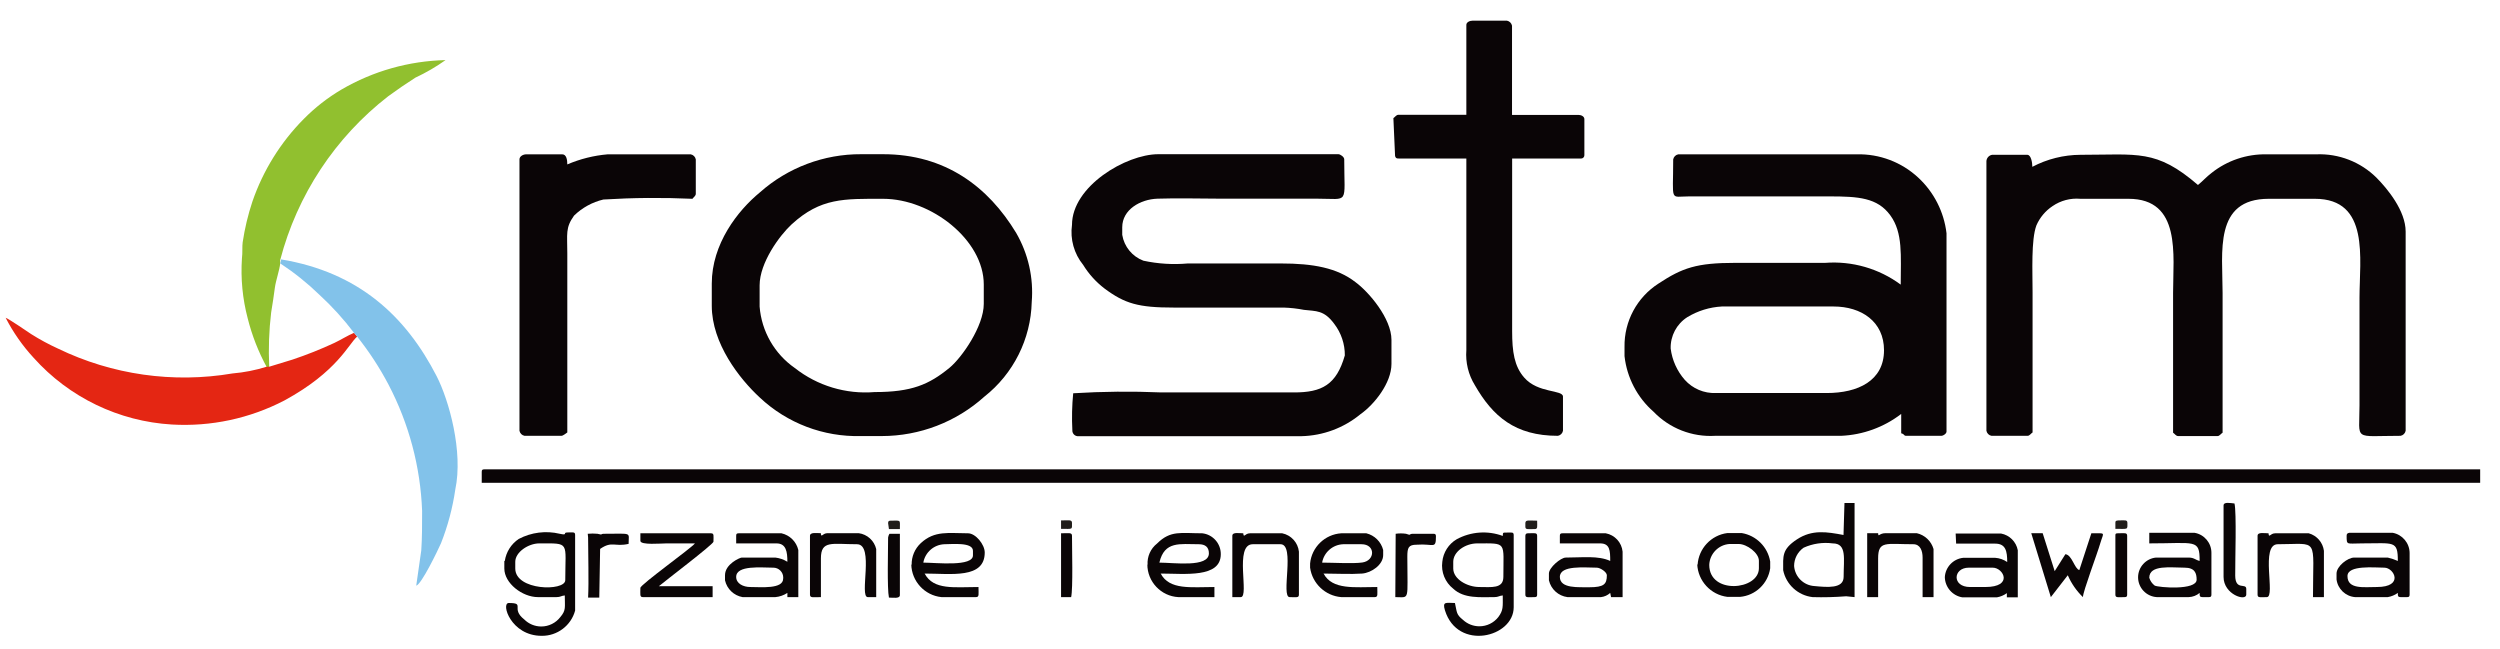 <?xml version="1.0" encoding="UTF-8" standalone="no"?> <svg xmlns="http://www.w3.org/2000/svg" xmlns:xlink="http://www.w3.org/1999/xlink" xmlns:serif="http://www.serif.com/" width="100%" height="100%" viewBox="0 0 208 54" version="1.1" xml:space="preserve" style="fill-rule:evenodd;clip-rule:evenodd;stroke-linejoin:round;stroke-miterlimit:2;"> <g transform="matrix(1,0,0,1,-39,-57)"> <path d="M204.27,70.4L204.27,92.84C204.311,93.052 204.478,93.219 204.69,93.26L207.69,93.26C207.87,93.26 207.95,93.08 208.11,92.98L208.11,81.3C208.11,79.62 207.98,76.95 208.43,75.75C208.713,75.099 209.179,74.543 209.77,74.15C210.449,73.683 211.269,73.467 212.09,73.54L216.09,73.54C220.5,73.54 219.8,78.21 219.8,81.37L219.8,93C219.95,93.1 220.04,93.28 220.22,93.28L223.5,93.28C223.67,93.28 223.76,93.1 223.92,93L223.92,81.37C223.92,77.96 223.17,73.54 227.76,73.54L231.6,73.54C236.19,73.54 235.31,78.54 235.31,81.79L235.31,90.74C235.31,93.74 234.73,93.26 238.73,93.26C238.942,93.219 239.109,93.052 239.15,92.84L239.15,76.27C239.15,74.53 237.63,72.7 236.72,71.78C235.395,70.469 233.583,69.766 231.72,69.84L227.6,69.84C225.933,69.804 224.305,70.352 223,71.39C222.61,71.68 222.19,72.14 221.87,72.39C218.39,69.39 216.87,69.88 212.09,69.88C210.696,69.887 209.324,70.23 208.09,70.88C208.09,70.55 207.99,69.88 207.67,69.88L204.74,69.88C204.484,69.925 204.289,70.14 204.27,70.4Z" style="fill:rgb(10,5,6);fill-rule:nonzero;"></path> </g> <g transform="matrix(1,0,0,1,-39,-57)"> <path d="M178,86C177.97,84.949 178.495,83.957 179.38,83.39C180.252,82.861 181.241,82.555 182.26,82.5L191.55,82.5C193.86,82.5 195.75,83.75 195.75,86.14C195.75,88.68 193.58,89.7 190.99,89.7L181.77,89.7C180.783,89.741 179.828,89.337 179.17,88.6C178.53,87.869 178.122,86.964 178,86ZM178.21,70.27C178.21,73.88 177.89,73.34 179.54,73.34L191.2,73.34C193.63,73.34 195.2,73.45 196.27,74.91C197.34,76.37 197.14,78.27 197.14,80.68C195.329,79.341 193.095,78.699 190.85,78.87L183.38,78.87C180.16,78.87 178.98,79.28 176.99,80.59C175.199,81.736 174.126,83.734 174.16,85.86L174.16,86.63C174.359,88.421 175.223,90.074 176.58,91.26C177.912,92.642 179.784,93.374 181.7,93.26L192.18,93.26C193.994,93.182 195.74,92.546 197.18,91.44L197.18,93.05C197.5,93.13 197.36,93.26 197.6,93.26L200.54,93.26C200.67,93.26 200.95,93.08 200.95,92.91L200.95,76.41C200.743,74.637 199.909,72.994 198.6,71.78C197.213,70.489 195.374,69.793 193.48,69.84L178.63,69.84C178.418,69.881 178.251,70.048 178.21,70.26L178.21,70.27Z" style="fill:rgb(10,5,6);fill-rule:nonzero;"></path> </g> <g transform="matrix(1,0,0,1,-39,-57)"> <path d="M128.19,75.71C128.024,76.9 128.361,78.108 129.12,79.04C129.585,79.796 130.185,80.46 130.89,81C132.59,82.27 133.73,82.59 136.64,82.59L145.8,82.59C146.368,82.608 146.933,82.671 147.49,82.78C148.49,82.9 149.16,82.78 150.02,83.96C150.591,84.709 150.897,85.628 150.89,86.57C150.19,89.01 148.99,89.66 146.63,89.65L135.63,89.65C133.184,89.546 130.734,89.569 128.29,89.72C128.19,90.744 128.167,91.773 128.22,92.8C128.208,93.047 128.394,93.264 128.64,93.29L147.29,93.29C149.077,93.247 150.799,92.606 152.18,91.47C153.35,90.65 154.77,88.86 154.77,87.28L154.77,85.28C154.77,83.49 152.88,81.28 151.77,80.47C150.25,79.29 148.26,78.92 145.58,78.92L137.82,78.92C136.585,79.029 135.342,78.951 134.13,78.69C133.202,78.341 132.529,77.519 132.37,76.54L132.37,75.91C132.37,74.44 133.87,73.58 135.3,73.53C137.03,73.47 138.88,73.53 140.61,73.53L148.61,73.53C151.29,73.53 150.84,74.08 150.84,70.25C150.84,70.05 150.5,69.83 150.36,69.83L135.36,69.83C132.66,69.84 128.19,72.51 128.19,75.71Z" style="fill:rgb(10,5,6);fill-rule:nonzero;"></path> </g> <g transform="matrix(1,0,0,1,-39,-57)"> <path d="M111.77,89.62C109.384,89.815 107.011,89.1 105.13,87.62C103.438,86.443 102.361,84.565 102.2,82.51L102.2,80.74C102.2,78.86 103.86,76.59 104.87,75.66C107.29,73.45 109.21,73.54 112.47,73.54C116.47,73.54 120.85,76.96 120.85,80.67L120.85,82.28C120.85,84.14 119.03,86.75 118,87.6C116.29,89 114.85,89.62 111.77,89.62ZM98.22,80.6L98.22,82.44C98.22,85.58 100.53,88.52 102.22,90.08C104.492,92.212 107.516,93.363 110.63,93.28L112.37,93.28C115.52,93.277 118.56,92.108 120.9,90C123.318,88.096 124.764,85.207 124.84,82.13C125.005,80.123 124.551,78.112 123.54,76.37C121.22,72.54 117.65,69.83 112.47,69.83L110.65,69.83C107.55,69.814 104.55,70.943 102.23,73C100.37,74.53 98.22,77.29 98.22,80.6Z" style="fill:rgb(10,5,6);fill-rule:nonzero;"></path> </g> <g transform="matrix(1,0,0,1,-39,-57)"> <path d="M79.08,96.26L79.08,97.17L245.35,97.17L245.35,96.05L79.29,96.05C79.13,96.05 79.08,96.1 79.08,96.26Z" style="fill:rgb(10,5,6);fill-rule:nonzero;"></path> </g> <g transform="matrix(1,0,0,1,-39,-57)"> <path d="M161,59.07L161,66.55L155.35,66.55C155.17,66.55 155.08,66.73 154.93,66.83L155.07,69.98C155.13,70.15 155.15,70.19 155.42,70.19L161,70.19L161,86.13C160.921,87.154 161.17,88.177 161.71,89.05C163.2,91.64 165.05,93.26 168.62,93.26C168.832,93.219 168.999,93.052 169.04,92.84L169.04,90C169.04,89.41 166.96,89.74 165.81,88.41C164.99,87.47 164.81,86.27 164.81,84.55L164.81,70.19L170.54,70.19C170.543,70.19 170.547,70.19 170.55,70.19C170.698,70.19 170.82,70.068 170.82,69.92C170.82,69.917 170.82,69.913 170.82,69.91L170.82,66.91C170.82,66.69 170.56,66.56 170.33,66.56L164.8,66.56L164.8,59.14C164.759,58.928 164.592,58.761 164.38,58.72L161.51,58.72C161.28,58.72 161,58.85 161,59.07Z" style="fill:rgb(10,5,6);fill-rule:nonzero;"></path> </g> <g transform="matrix(1,0,0,1,-39,-57)"> <path d="M82.22,70.26L82.22,92.84C82.261,93.052 82.428,93.219 82.64,93.26L85.71,93.26C85.84,93.26 86.1,93.05 86.2,92.98L86.2,78.09C86.2,76.44 86.03,75.96 86.76,74.94C87.437,74.281 88.28,73.818 89.2,73.6C91.667,73.448 94.141,73.428 96.61,73.54C96.72,73.39 96.89,73.3 96.89,73.12L96.89,70.26C96.849,70.048 96.682,69.881 96.47,69.84L89.56,69.84C88.402,69.939 87.268,70.223 86.2,70.68C86.2,70.3 86.13,69.84 85.78,69.84L82.78,69.84C82.53,69.84 82.22,70 82.22,70.26Z" style="fill:rgb(10,5,6);fill-rule:nonzero;"></path> </g> <g transform="matrix(1,0,0,1,-39,-57)"> <path d="M61.19,87.54L61.4,87.54C61.327,86.025 61.38,84.506 61.56,83C61.67,82.37 61.79,81.52 61.87,80.93C61.95,80.34 62.27,79.42 62.31,78.93L62.31,78.64C63.721,73.225 66.887,68.427 71.31,65C72.11,64.42 72.72,64 73.56,63.46C74.439,63.05 75.279,62.562 76.07,62C73.023,62.07 70.042,62.913 67.41,64.45C66.262,65.127 65.206,65.951 64.27,66.9C62.348,68.839 60.888,71.188 60,73.77C59.633,74.875 59.362,76.009 59.19,77.16C59.14,77.48 59.19,78.06 59.13,78.49C59.017,80.172 59.179,81.861 59.61,83.49C59.963,84.901 60.494,86.262 61.19,87.54Z" style="fill:rgb(145,192,47);fill-rule:nonzero;"></path> </g> <g transform="matrix(1,0,0,1,-39,-57)"> <path d="M68.72,85L68.46,84.69C67.91,84.92 67.39,85.26 66.82,85.53C65.684,86.059 64.519,86.523 63.33,86.92L61.4,87.51L61.19,87.51C60.267,87.8 59.314,87.988 58.35,88.07C53.41,88.908 48.329,88.184 43.82,86C43.054,85.65 42.312,85.249 41.6,84.8C41.27,84.58 39.68,83.49 39.47,83.44C40.093,84.65 40.877,85.77 41.8,86.77C44.75,90.063 48.886,92.059 53.3,92.32C56.543,92.51 59.778,91.819 62.66,90.32C67.09,87.91 68,85.61 68.72,85Z" style="fill:rgb(228,38,19);fill-rule:nonzero;"></path> </g> <g transform="matrix(1,0,0,1,-39,-57)"> <path d="M62.31,78.91C63.48,79.679 64.575,80.556 65.58,81.53C66.633,82.499 67.596,83.56 68.46,84.7L68.72,85.01C69.714,86.258 70.588,87.597 71.33,89.01C73.029,92.259 73.982,95.846 74.12,99.51C74.12,100.63 74.12,101.78 74.05,102.79L73.63,105.73C74.07,105.61 75.41,102.83 75.69,102.2C76.258,100.761 76.658,99.261 76.88,97.73C77.55,94.58 76.36,90.31 75.33,88.3C72.76,83.3 68.84,79.65 62.38,78.58L62.38,78.71L62.31,78.91Z" style="fill:rgb(130,194,234);fill-rule:nonzero;"></path> </g> <g transform="matrix(1,0,0,1,-39,-57)"> <path d="M159.91,104.3L159.91,103.74C159.91,102.9 160.91,102.21 161.91,102.21C164.41,102.21 164.08,102.03 164.08,105C164.08,106 163.08,105.84 162.08,105.84C161.08,105.84 159.91,105.19 159.91,104.3ZM159,103.74C158.884,104.594 159.231,105.449 159.91,105.98C160.8,106.82 162.17,106.68 163.33,106.68C163.68,106.68 163.7,106.57 164.03,106.54C164.03,107.48 164.09,107.76 163.66,108.34C163.281,108.825 162.699,109.108 162.084,109.108C161.583,109.108 161.099,108.92 160.73,108.58C160.14,108.11 160.23,107.95 160.05,107.17C159.34,107.17 158.98,107 159.22,107.78C160.27,111.18 164.94,110.04 164.94,107.52L164.94,101.52C164.94,101.25 164.77,101.31 164.38,101.31C163.99,101.31 164.06,101.31 164.03,101.59C162.77,101.124 161.369,101.227 160.19,101.87C159.52,102.269 159.077,102.964 159,103.74Z" style="fill:rgb(10,5,6);fill-rule:nonzero;"></path> </g> <g transform="matrix(1,0,0,1,-39,-57)"> <path d="M81.87,104.3L81.87,103.74C81.87,102.94 82.96,102.21 83.87,102.21C86.46,102.21 86.03,102.04 86.03,105.28C86,106.21 81.87,106.15 81.87,104.3ZM80.96,103.67L80.96,104.3C80.96,105.52 82.45,106.68 83.76,106.68L85.3,106.68C85.65,106.68 85.67,106.57 85.99,106.54C85.99,107.54 86.11,107.76 85.62,108.34C85.242,108.834 84.654,109.124 84.032,109.124C83.503,109.124 82.995,108.914 82.62,108.54C81.44,107.61 82.75,107.17 81.33,107.17C80.65,107.17 81.51,109.9 84.06,109.9C85.357,109.922 86.512,109.052 86.85,107.8L86.85,101.51C86.85,101.23 86.67,101.3 86.22,101.3C85.77,101.3 86.31,101.57 85.57,101.41C84.419,101.135 83.207,101.288 82.16,101.84C81.532,102.258 81.111,102.924 81,103.67L80.96,103.67Z" style="fill:rgb(10,5,6);fill-rule:nonzero;"></path> </g> <g transform="matrix(1,0,0,1,-39,-57)"> <path d="M234.31,104.93C234.31,103.99 236.58,104.23 237.38,104.23C238.18,104.23 239.05,105.84 236.75,105.84C235.67,105.84 234.31,106.05 234.31,104.93ZM234.24,101.58C234.24,102.39 234.24,102.21 235.5,102.21C238.18,102.21 238.5,101.94 238.5,103.67C238.229,103.551 237.948,103.458 237.66,103.39L234.87,103.39C234.33,103.39 233.4,104.11 233.4,104.72L233.4,105.21C233.501,105.999 234.147,106.616 234.94,106.68L237.66,106.68C237.963,106.629 238.251,106.51 238.5,106.33C238.5,106.74 238.5,106.68 239.27,106.68C239.43,106.68 239.48,106.63 239.48,106.47L239.48,103C239.471,102.184 238.882,101.482 238.08,101.33L234.45,101.33C234.29,101.37 234.24,101.42 234.24,101.58Z" style="fill:rgb(10,5,6);fill-rule:nonzero;"></path> </g> <g transform="matrix(1,0,0,1,-39,-57)"> <path d="M168.78,105C168.78,104 170.86,104.23 171.85,104.23C172.15,104.23 172.69,104.6 172.69,104.86C172.69,105.61 172.45,105.86 171.22,105.86C170.38,105.84 168.78,106 168.78,105ZM168.78,101.58L168.78,102.21L172.13,102.21C172.95,102.21 172.97,102.82 172.97,103.67C171.97,103.21 170.65,103.39 169.27,103.39C168.86,103.39 167.87,104.22 167.87,104.72L167.87,105.28C168.039,106.021 168.656,106.582 169.41,106.68L172.2,106.68C172.487,106.649 172.757,106.526 172.97,106.33L173.04,106.68L174,106.68L174,102.9C173.928,102.137 173.354,101.509 172.6,101.37L169,101.37C168.83,101.37 168.78,101.42 168.78,101.58Z" style="fill:rgb(10,5,6);fill-rule:nonzero;"></path> </g> <g transform="matrix(1,0,0,1,-39,-57)"> <path d="M217.82,105.07C217.82,103.96 219.63,104.23 220.76,104.23C221.61,104.23 221.76,104.69 221.76,105.23C221.76,106.14 218.57,105.88 218.27,105.72C218.055,105.556 217.898,105.329 217.82,105.07ZM217.82,102.21C221.67,102.21 222.01,101.82 222.01,103.67C221.66,103.59 221.55,103.39 221.1,103.39L218.38,103.39C217.538,103.471 216.888,104.187 216.888,105.032C216.888,105.904 217.579,106.633 218.45,106.68L221.1,106.68C221.434,106.669 221.755,106.546 222.01,106.33C222.01,106.74 222.01,106.68 222.78,106.68C222.94,106.68 222.99,106.63 222.99,106.47L222.99,103C222.997,102.179 222.4,101.467 221.59,101.33L217.82,101.33L217.82,102.21Z" style="fill:rgb(10,5,6);fill-rule:nonzero;"></path> </g> <g transform="matrix(1,0,0,1,-39,-57)"> <path d="M202.8,104.23L204.8,104.23C205.68,104.23 206.55,105.84 204.17,105.84L202.91,105.84C201.38,105.84 201.49,104.23 202.8,104.23ZM201.75,102.23L205,102.23C205.88,102.23 206,102.86 206,103.76C205.704,103.556 205.359,103.435 205,103.41L202.34,103.41C201.507,103.497 200.854,104.184 200.81,105.02C200.828,105.855 201.445,106.566 202.27,106.7L205.14,106.7C205.44,106.648 205.724,106.528 205.97,106.35L205.97,106.7L206.88,106.7L206.88,102.78C206.748,102.076 206.194,101.522 205.49,101.39L201.71,101.39L201.75,102.23Z" style="fill:rgb(10,5,6);fill-rule:nonzero;"></path> </g> <g transform="matrix(1,0,0,1,-39,-57)"> <path d="M100.25,105C100.25,104 102.36,104.23 103.32,104.23C103.328,104.23 103.337,104.23 103.345,104.23C103.795,104.23 104.165,104.6 104.165,105.05C104.165,105.08 104.163,105.11 104.16,105.14C104.16,106.03 102.32,105.84 101.43,105.84C100.83,105.84 100.25,105.55 100.25,105ZM100.25,101.58L100.25,102.21L103.6,102.21C104.41,102.21 104.51,102.91 104.51,103.74C104.206,103.551 103.865,103.432 103.51,103.39L100.71,103.39C100.58,103.39 99.32,103.92 99.32,104.86L99.32,105.28C99.478,105.998 100.056,106.552 100.78,106.68L103.51,106.68C103.867,106.648 104.211,106.527 104.51,106.33L104.51,106.68L105.42,106.68L105.42,102.76C105.258,102.068 104.713,101.527 104.02,101.37L100.46,101.37C100.29,101.37 100.25,101.42 100.25,101.58Z" style="fill:rgb(10,5,6);fill-rule:nonzero;"></path> </g> <g transform="matrix(1,0,0,1,-39,-57)"> <path d="M188.27,104.09C188.269,103.485 188.564,102.917 189.06,102.57C189.817,102.226 190.656,102.102 191.48,102.21C192.68,102.21 192.39,103.48 192.39,105C192.39,106 191.01,105.86 189.96,105.76C189.061,105.707 188.333,104.988 188.27,104.09ZM192.38,101.51C190.99,101.25 189.77,101.04 188.5,101.88C187.23,102.72 187.36,103.28 187.36,104.44C187.603,105.636 188.597,106.544 189.81,106.68C190.741,106.707 191.672,106.683 192.6,106.61L193.3,106.68L193.3,98.85L192.46,98.85L192.38,101.51Z" style="fill:rgb(10,5,6);fill-rule:nonzero;"></path> </g> <g transform="matrix(1,0,0,1,-39,-57)"> <path d="M149,103.81C149.15,102.955 149.882,102.314 150.75,102.28L152.28,102.28C153.45,102.28 153.43,103.65 152.34,103.8C151.59,103.91 149.87,103.81 149,103.81ZM148,103.88L148,104.23C148.182,105.548 149.264,106.571 150.59,106.68L153.38,106.68C153.67,106.68 153.59,106.44 153.59,105.84C151.73,105.84 149.85,106.1 149.12,104.72C150.12,104.72 151.37,104.79 152.33,104.72C153.1,104.66 154.08,103.99 154.08,103.18L154.08,102.76C153.906,102.075 153.366,101.54 152.68,101.37L150.59,101.37C149.233,101.457 148.129,102.527 148,103.88Z" style="fill:rgb(10,5,6);fill-rule:nonzero;"></path> </g> <g transform="matrix(1,0,0,1,-39,-57)"> <path d="M115.82,103.81C115.97,102.955 116.702,102.314 117.57,102.28C118.22,102.28 119.95,102.09 119.95,102.83L119.95,103.18C120,104.18 116.88,103.81 115.82,103.81ZM114.82,103.95C114.843,105.358 115.929,106.539 117.33,106.68L120.2,106.68C120.49,106.68 120.41,106.44 120.41,105.84C118.41,105.84 116.67,106.12 115.93,104.72C118.12,104.72 120.93,105.18 120.93,102.97C120.93,102.3 120.17,101.37 119.54,101.37C117.93,101.37 116.76,101.12 115.61,102.19C115.109,102.656 114.832,103.316 114.85,104L114.82,103.95Z" style="fill:rgb(10,5,6);fill-rule:nonzero;"></path> </g> <g transform="matrix(1,0,0,1,-39,-57)"> <path d="M135.46,103.81C135.88,101.99 137.18,102.28 138.74,102.28C139.29,102.28 139.58,102.53 139.58,103.04C139.58,104.24 136.66,103.81 135.46,103.81ZM134.46,103.95C134.453,105.394 135.597,106.606 137.04,106.68L140.04,106.68L140.04,105.84C138.11,105.84 136.3,106.11 135.57,104.72C137.57,104.72 140.57,105.11 140.57,103.11C140.58,102.225 139.91,101.467 139.03,101.37C137.27,101.37 136.39,101.1 135.27,102.22C134.727,102.644 134.43,103.313 134.48,104L134.46,103.95Z" style="fill:rgb(10,5,6);fill-rule:nonzero;"></path> </g> <g transform="matrix(1,0,0,1,-39,-57)"> <path d="M92.28,102C92.28,102.37 94.02,102.21 94.45,102.21L96.82,102.21C96.54,102.59 92.28,105.64 92.28,105.91C92.28,106.46 92.21,106.68 92.49,106.68L98.29,106.68L98.29,105.77L93.82,105.77C94.3,105.36 98.36,102.28 98.36,102.07C98.36,101.56 98.43,101.37 98.15,101.37L92.28,101.37L92.28,102Z" style="fill:rgb(10,5,6);fill-rule:nonzero;"></path> </g> <g transform="matrix(1,0,0,1,-39,-57)"> <path d="M181.21,104C181.243,103.081 181.972,102.325 182.89,102.26L183.66,102.26C184.34,102.26 185.34,103.01 185.34,103.65L185.34,104.28C185.34,106.11 181.21,106.49 181.21,104ZM180.21,103.93C180.263,105.327 181.333,106.49 182.72,106.66L183.77,106.66C185.054,106.548 186.099,105.556 186.28,104.28L186.28,103.72C186.079,102.507 185.123,101.551 183.91,101.35L182.72,101.35C181.368,101.52 180.32,102.64 180.24,104L180.21,103.93Z" style="fill:rgb(10,5,6);fill-rule:nonzero;"></path> </g> <g transform="matrix(1,0,0,1,-39,-57)"> <path d="M141.53,101.58L141.53,106.68L142.23,106.68C142.98,106.68 141.65,102.28 143.23,102.28L145.54,102.28C146.79,102.28 145.54,106.68 146.3,106.68C146.85,106.68 147.07,106.76 147.07,106.47L147.07,102.9C146.99,102.144 146.425,101.522 145.68,101.37L143,101.37C142.57,101.37 142.48,101.81 142.44,101.37C142.09,101.37 141.53,101.25 141.53,101.58Z" style="fill:rgb(10,5,6);fill-rule:nonzero;"></path> </g> <g transform="matrix(1,0,0,1,-39,-57)"> <path d="M226.83,101.58L226.83,106.47C226.83,106.76 227.05,106.68 227.6,106.68C228.35,106.68 227.03,102.28 228.51,102.28C231.98,102.28 231.44,101.6 231.44,106.68L232.35,106.68L232.35,102.83C232.263,102.135 231.765,101.558 231.09,101.37L228.3,101.37C227.87,101.37 227.78,101.81 227.74,101.37C227.39,101.37 226.83,101.25 226.83,101.58Z" style="fill:rgb(10,5,6);fill-rule:nonzero;"></path> </g> <g transform="matrix(1,0,0,1,-39,-57)"> <path d="M209.63,106.68L211.04,104.86C211.336,105.544 211.765,106.162 212.3,106.68C212.3,106.22 213.48,103.11 213.75,102.18C214.02,101.25 214.26,101.37 213,101.37L212,104.43C211.6,104.33 211.39,103.16 210.84,103.11L209.95,104.52L208.95,101.36L208,101.36L209.63,106.68Z" style="fill:rgb(10,5,6);fill-rule:nonzero;"></path> </g> <g transform="matrix(1,0,0,1,-39,-57)"> <path d="M194.35,106.68L195.26,106.68L195.26,103.46C195.26,101.96 195.91,102.28 198.19,102.28C198.76,102.28 198.96,102.82 198.96,103.39L198.96,106.68L199.87,106.68L199.87,102.68C199.681,102.017 199.143,101.51 198.47,101.36L195.89,101.36C195.31,101.36 195.29,101.75 195.26,101.36L194.35,101.36L194.35,106.68Z" style="fill:rgb(10,5,6);fill-rule:nonzero;"></path> </g> <g transform="matrix(1,0,0,1,-39,-57)"> <path d="M106.39,101.58L106.39,106.47C106.39,106.77 106.66,106.68 107.3,106.68L107.3,103.46C107.3,101.93 108.22,102.28 110.3,102.28C111.77,102.28 110.46,106.68 111.2,106.68L111.9,106.68L111.9,102.68C111.736,101.981 111.152,101.453 110.44,101.36L107.85,101.36C107.42,101.36 107.33,101.8 107.29,101.36C107,101.37 106.39,101.25 106.39,101.58Z" style="fill:rgb(10,5,6);fill-rule:nonzero;"></path> </g> <g transform="matrix(1,0,0,1,-39,-57)"> <path d="M224,99.06L224,105C224,106.47 225.89,107.06 225.89,106.47L225.89,106C225.89,105.47 224.98,106.17 224.97,104.89C224.96,103.61 225.09,99.67 224.91,98.89C224.53,98.85 224,98.74 224,99.06Z" style="fill:rgb(10,5,6);fill-rule:nonzero;"></path> </g> <g transform="matrix(1,0,0,1,-39,-57)"> <path d="M155.09,106.68C156.32,106.68 156.09,107.08 156.09,103.32C156.09,102.57 156.18,102.32 156.87,102.32C158.28,102.21 158.47,102.73 158.47,101.62C158.47,101.46 158.42,101.41 158.26,101.41L156.58,101.41C156.15,101.41 156.48,101.59 155.98,101.41C155.695,101.369 155.405,101.369 155.12,101.41L155.09,106.68Z" style="fill:rgb(10,5,6);fill-rule:nonzero;"></path> </g> <g transform="matrix(1,0,0,1,-39,-57)"> <path d="M87.93,101.72C87.93,103.11 88,105.38 87.93,106.72L88.86,106.72L88.93,102.67C89.93,101.98 90.13,102.52 91.3,102.25C91.3,101.25 91.65,101.41 89.3,101.41C88.86,101.41 89.24,101.54 88.71,101.41C88.441,101.384 88.169,101.384 87.9,101.41L87.93,101.72Z" style="fill:rgb(10,5,6);fill-rule:nonzero;"></path> </g> <g transform="matrix(1,0,0,1,-39,-57)"> <path d="M112.89,101.72C112.89,102.72 112.8,105.98 112.96,106.72C113.31,106.72 113.87,106.83 113.87,106.51L113.87,101.41L113,101.41C112.945,101.506 112.908,101.611 112.89,101.72Z" style="fill:rgb(10,5,6);fill-rule:nonzero;"></path> </g> <g transform="matrix(1,0,0,1,-39,-57)"> <path d="M165.91,101.58L165.91,106.47C165.91,106.76 166.13,106.68 166.68,106.68C166.84,106.68 166.89,106.63 166.89,106.47L166.89,101.58C166.89,101.29 166.67,101.37 166.12,101.37C166,101.37 165.91,101.42 165.91,101.58Z" style="fill:rgb(10,5,6);fill-rule:nonzero;"></path> </g> <g transform="matrix(1,0,0,1,-39,-57)"> <path d="M215,101.58L215,106.47C215,106.76 215.22,106.68 215.77,106.68C215.93,106.68 215.98,106.63 215.98,106.47L215.98,101.58C215.98,101.29 215.76,101.37 215.21,101.37C215,101.37 215,101.42 215,101.58Z" style="fill:rgb(10,5,6);fill-rule:nonzero;"></path> </g> <g transform="matrix(1,0,0,1,-39,-57)"> <path d="M127.28,106.68L128.12,106.68C128.28,105.98 128.19,102.56 128.19,101.58C128.19,101.28 127.92,101.37 127.28,101.37L127.28,106.68Z" style="fill:rgb(10,5,6);fill-rule:nonzero;"></path> </g> <g transform="matrix(1,0,0,1,-39,-57)"> <path d="M165.91,100.53C165.91,101.1 165.83,101.02 166.68,101.02C166.96,101.02 166.89,100.82 166.89,100.32C166.21,100.32 165.91,100.22 165.91,100.53Z" style="fill:rgb(32,29,26);fill-rule:nonzero;"></path> </g> <g transform="matrix(1,0,0,1,-39,-57)"> <path d="M215,100.53L215,101C216.08,101 216,101.1 216,100.51C216,100.22 215.78,100.3 215.23,100.3C215,100.32 215,100.37 215,100.53Z" style="fill:rgb(32,29,26);fill-rule:nonzero;"></path> </g> <g transform="matrix(1,0,0,1,-39,-57)"> <path d="M112.89,100.53L112.96,101.02L113.87,101.02C113.87,100.2 113.99,100.32 113.1,100.32C112.94,100.32 112.89,100.37 112.89,100.53Z" style="fill:rgb(32,29,26);fill-rule:nonzero;"></path> </g> <g transform="matrix(1,0,0,1,-39,-57)"> <path d="M127.28,101C128.28,101 128.19,101.09 128.19,100.51C128.19,100.21 127.92,100.3 127.28,100.3L127.28,101Z" style="fill:rgb(32,29,26);fill-rule:nonzero;"></path> </g> </svg> 